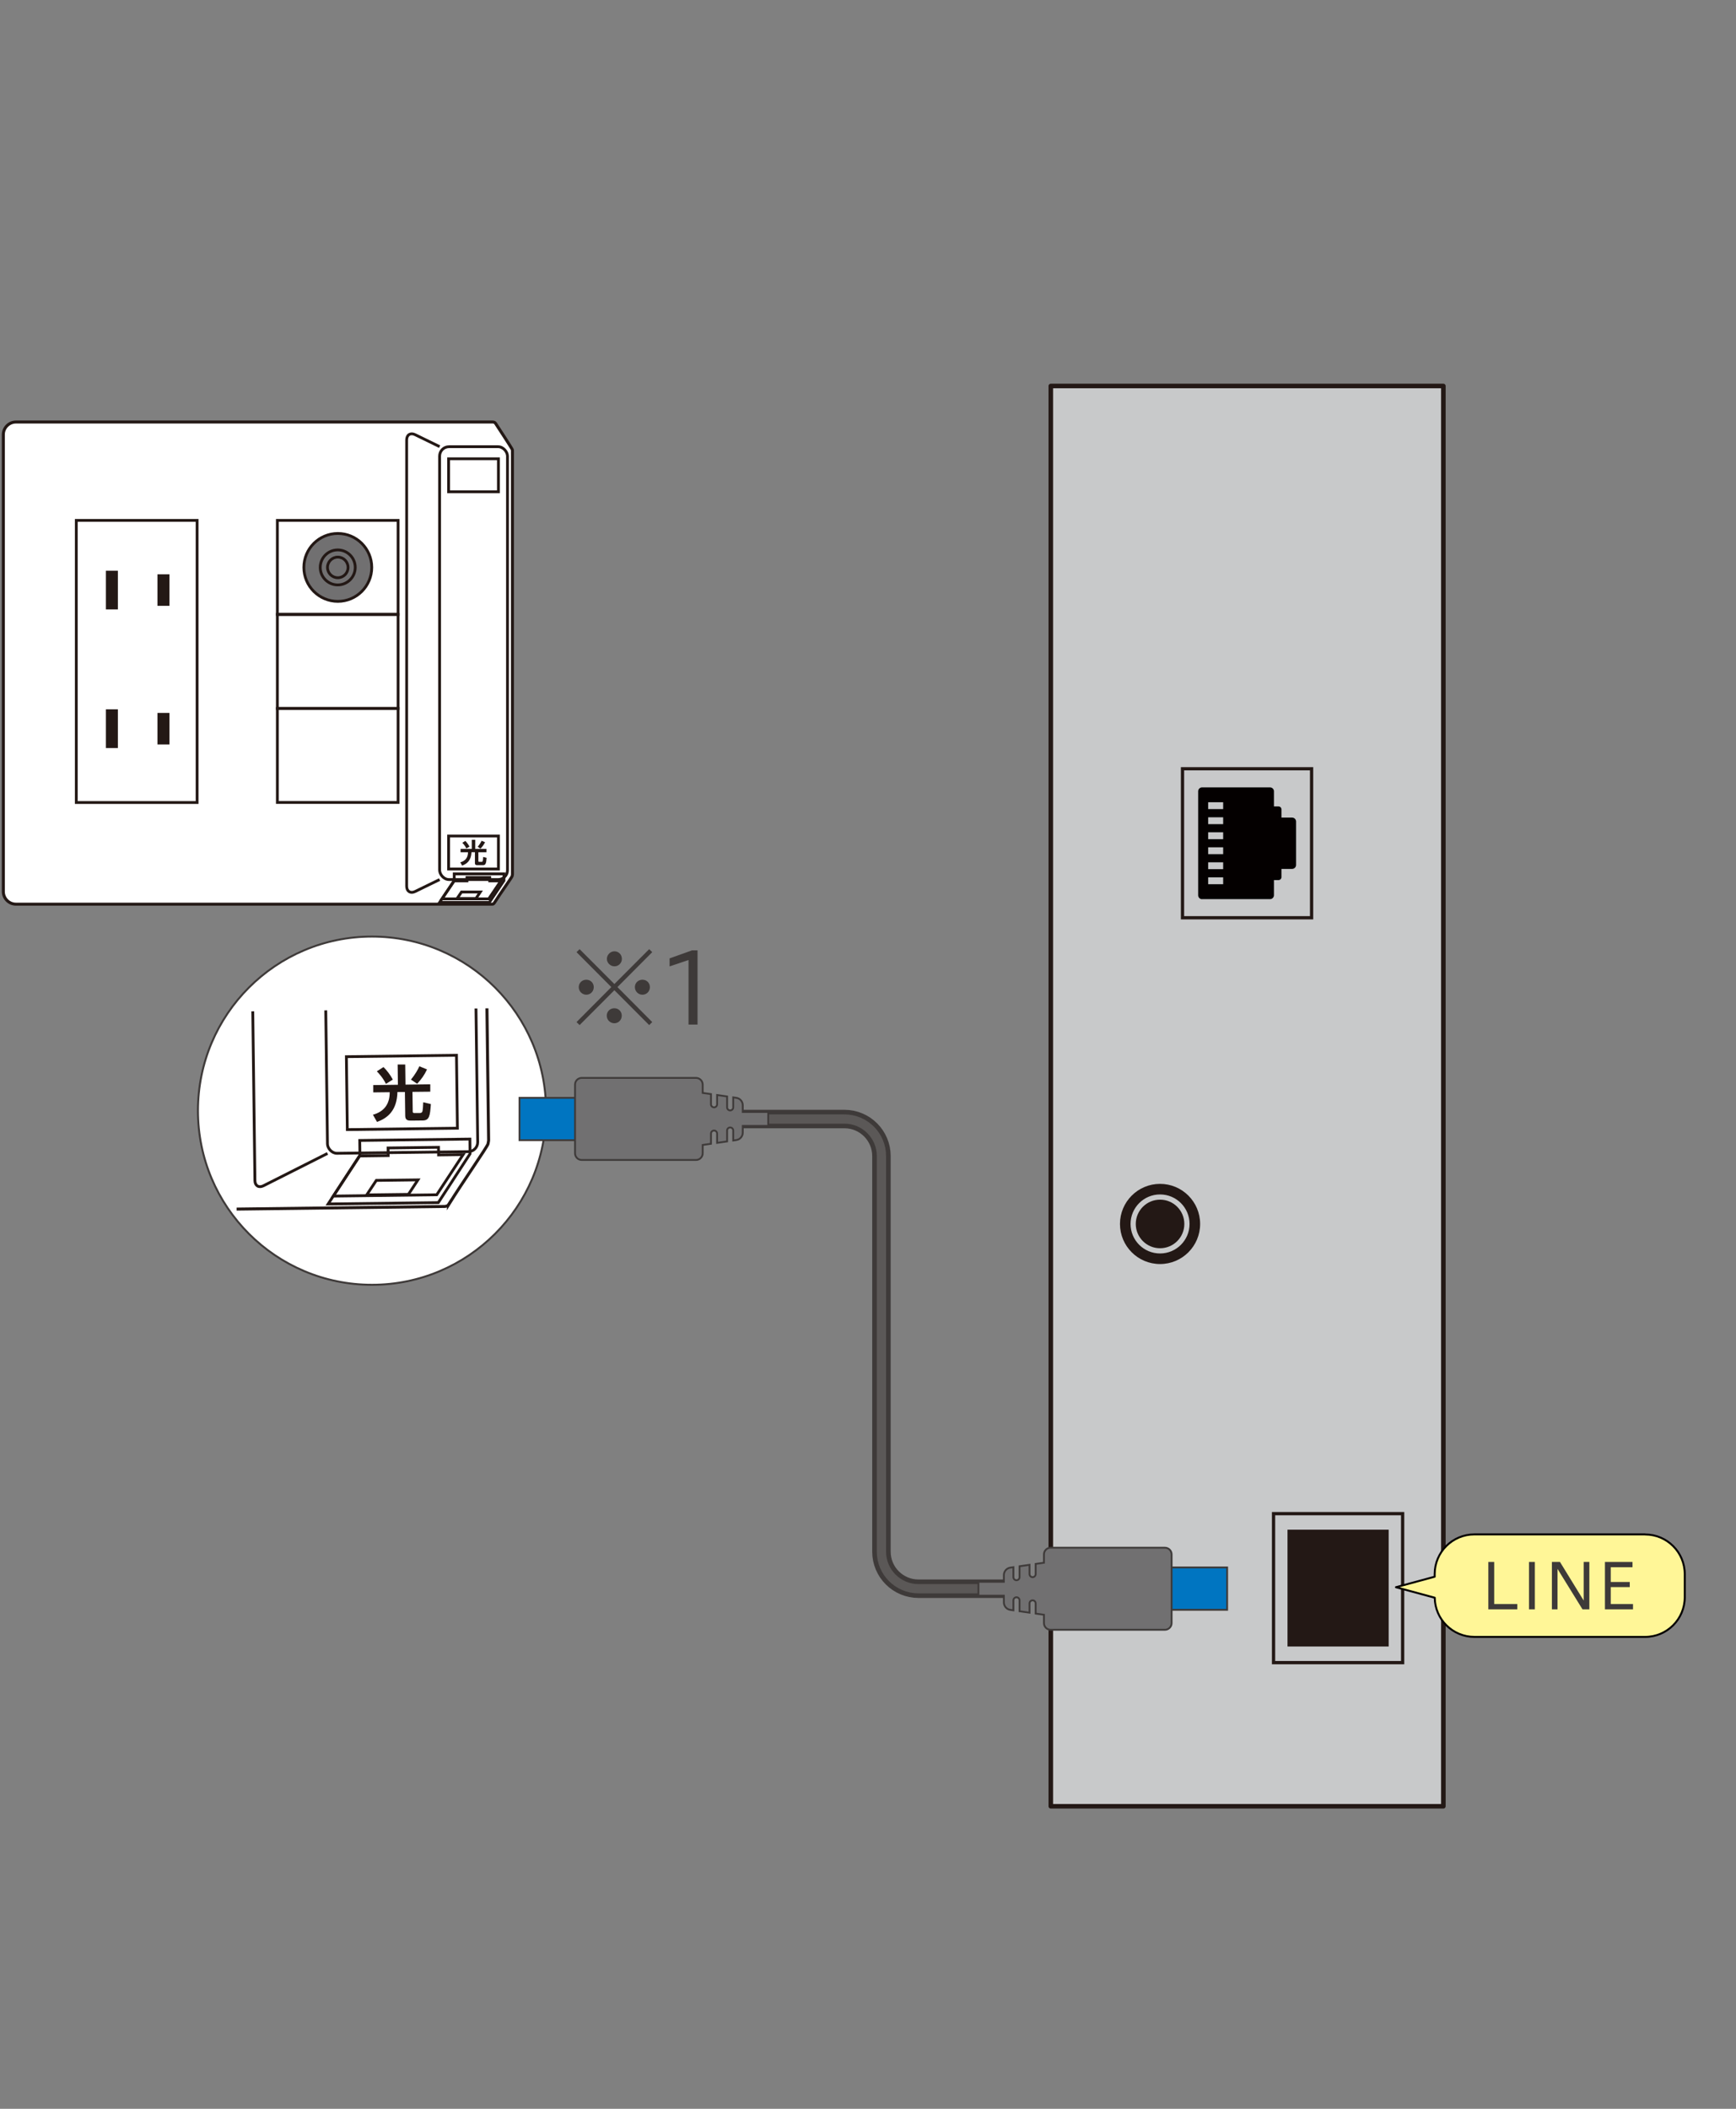 <?xml version="1.0" encoding="UTF-8"?><svg id="_レイヤー_1" xmlns="http://www.w3.org/2000/svg" width="266" height="323" xmlns:xlink="http://www.w3.org/1999/xlink" viewBox="0 0 266 323"><rect x="0" y="0" width="266" height="323" fill="#808080" stroke="none"/><defs><style>.cls-1,.cls-2,.cls-3,.cls-4,.cls-5,.cls-6,.cls-7,.cls-8,.cls-9,.cls-10,.cls-11{stroke-miterlimit:10;}.cls-1,.cls-2,.cls-12,.cls-5,.cls-6,.cls-9,.cls-10{stroke:#231815;}.cls-1,.cls-2,.cls-5{stroke-width:.43px;}.cls-1,.cls-13,.cls-3,.cls-6,.cls-14,.cls-8,.cls-9{fill:none;}.cls-15{fill:#040000;}.cls-15,.cls-16,.cls-13,.cls-17,.cls-18{stroke-width:0px;}.cls-2,.cls-19,.cls-18{fill:#231815;}.cls-16{fill:#3e3a39;}.cls-3{stroke:#5b5857;stroke-width:1.42px;}.cls-17{fill:#fff697;}.cls-19{stroke:#c8c9ca;stroke-width:.8px;}.cls-19,.cls-12,.cls-14{stroke-linecap:round;stroke-linejoin:round;}.cls-4{fill:#0075c1;}.cls-4,.cls-11{stroke:#3e3a39;stroke-width:.28px;}.cls-12{fill:#c8c9ca;stroke-width:.7px;}.cls-5,.cls-11{fill:#717071;}.cls-6{stroke-width:.5px;}.cls-20{clip-path:url(#clippath);}.cls-7,.cls-14{stroke-width:.3px;}.cls-7,.cls-8{stroke:#3e3a39;}.cls-7,.cls-10{fill:#fff;}.cls-14{stroke:#040000;}.cls-8{stroke-width:2.83px;}.cls-9,.cls-10{stroke-width:.46px;}</style><clipPath id="clippath"><rect class="cls-13" x="36.09" y="154.63" width="48.34" height="37.19" transform="translate(-2.19 .78) rotate(-.73)"/></clipPath></defs><rect class="cls-12" x="161.01" y="59.12" width="60.15" height="217.54"/><rect class="cls-6" x="181.2" y="117.74" width="19.78" height="22.82" transform="translate(382.17 258.31) rotate(-180)"/><path class="cls-15" d="M184.19,137.72h10.41c.33,0,.6-.27.6-.6v-2.32h.7c.25,0,.45-.2.45-.45v-1.26h1.64c.33,0,.6-.27.6-.6v-6.66c0-.33-.27-.6-.6-.6h-1.64v-1.26c0-.25-.2-.45-.45-.45h-.7v-2.32c0-.33-.27-.6-.6-.6h-10.41c-.33,0-.6.27-.6.6v15.93c0,.33.27.6.6.6ZM185.12,123.93v-1.05h2.3v1.05h-2.3ZM185.12,126.23v-1.05h2.3v1.05h-2.3ZM185.12,128.53v-1.05h2.3v1.05h-2.3ZM185.12,130.83v-1.05h2.3v1.05h-2.3ZM185.12,133.13v-1.05h2.3v1.05h-2.3ZM185.12,135.43v-1.05h2.3v1.05h-2.3Z"/><rect class="cls-6" x="195.14" y="231.83" width="19.78" height="22.82" transform="translate(410.06 486.49) rotate(-180)"/><rect class="cls-18" x="197.28" y="234.3" width="15.5" height="17.89" transform="translate(410.06 486.49) rotate(-180)"/><circle class="cls-18" cx="177.75" cy="187.47" r="6.14"/><circle class="cls-19" cx="177.75" cy="187.47" r="4.12"/><path class="cls-17" d="M252.06,235.02h-26.15c-3.36,0-6.08,2.72-6.08,6.08v.4l-5.94,1.61,5.95,1.61c.04,3.32,2.75,6,6.08,6h26.15c3.36,0,6.08-2.72,6.08-6.08v-3.53c0-3.36-2.72-6.08-6.08-6.08Z"/><path class="cls-14" d="M252.06,235.02h-26.15c-3.36,0-6.08,2.72-6.08,6.08v.4l-5.94,1.61,5.95,1.61c.04,3.32,2.75,6,6.08,6h26.15c3.36,0,6.08-2.72,6.08-6.08v-3.53c0-3.36-2.72-6.08-6.08-6.08Z"/><path class="cls-16" d="M228.05,246.5v-7.26h.9v6.45h3.54v.81h-4.44Z"/><path class="cls-16" d="M234.28,246.5v-7.26h.9v7.26h-.9Z"/><path class="cls-16" d="M237.79,246.5v-7.26h1.24l3.63,5.91v-5.91h.87v7.26h-1.05l-3.83-6.2v6.2h-.86Z"/><path class="cls-16" d="M245.92,246.5v-7.26h4.22v.81h-3.33v2.26h2.91v.78h-2.91v2.6h3.41v.81h-4.3Z"/><path class="cls-16" d="M88.34,145.84l.47-.46,5.33,5.34,5.33-5.34.47.46-5.33,5.35,5.33,5.36-.47.46-5.33-5.34-5.33,5.34-.47-.46,5.33-5.36-5.33-5.35ZM90.98,151.2c0,.65-.51,1.16-1.14,1.16s-1.16-.51-1.16-1.16.51-1.14,1.16-1.14,1.14.5,1.14,1.14ZM95.27,155.57c0,.65-.51,1.16-1.14,1.16s-1.16-.51-1.16-1.16.51-1.14,1.16-1.14,1.14.5,1.14,1.14ZM95.29,146.87c0,.63-.51,1.14-1.14,1.14s-1.16-.53-1.16-1.14.51-1.16,1.16-1.16,1.14.51,1.14,1.16ZM99.58,151.2c0,.65-.51,1.16-1.14,1.16s-1.16-.51-1.16-1.16.51-1.14,1.16-1.14,1.14.5,1.14,1.14Z"/><path class="cls-16" d="M105.5,156.92v-9.88l-2.9.98v-1.23l3.44-1.23h.84v11.37h-1.38Z"/><path class="cls-8" d="M113.07,171.4h16.32c3.13,0,5.67,2.54,5.67,5.67v60.6c0,3.13,2.54,5.67,5.67,5.67h13.53"/><path class="cls-3" d="M113.07,171.4h16.32c3.13,0,5.67,2.54,5.67,5.67v60.6c0,3.13,2.54,5.67,5.67,5.67h13.53"/><rect class="cls-4" x="171.12" y="240.08" width="16.91" height="6.49"/><path class="cls-11" d="M179.52,238.67v-.59c0-.56-.46-1.02-1.02-1.02h-17.52c-.56,0-1.02.46-1.02,1.02v1.28s-1.27.18-1.27.18v1.56c0,.26-.21.47-.47.47h0c-.26,0-.47-.21-.47-.47v-1.42s-1.53.22-1.53.22v1.67c0,.26-.21.47-.47.47h0c-.26,0-.47-.21-.47-.47v-1.53s-.47.07-.47.07c-.57.08-.99.57-.99,1.14v.13s0,.9,0,.9h-3.9s0,2.13,0,2.13h3.9s0,.9,0,.9v.13c0,.57.42,1.06.99,1.14l.47.07v-1.53c0-.26.21-.47.47-.47h0c.26,0,.47.21.47.47v1.67s1.53.22,1.53.22v-1.42c0-.26.21-.47.47-.47h0c.26,0,.47.21.47.47v1.56s1.27.18,1.27.18v1.28c0,.56.46,1.02,1.02,1.02h17.52c.56,0,1.02-.46,1.02-1.02v-.59s0-1.17,0-1.17v-6.99s0-1.17,0-1.17Z"/><path class="cls-10" d="M75.7,138.37c-.08.12-.28.12-.28.12H2.44c-1.06,0-1.93-.87-1.93-1.93v-69.99c0-1.06.87-1.93,1.93-1.93h72.97c.21,0,.35,0,.51.19.69,1.05,2.32,3.55,2.52,3.92.11.19.08.32.08.32v64.85s0,.05-.04.26c-.05.21-1.79,2.62-2.78,4.18Z"/><rect class="cls-1" x="11.69" y="79.71" width="18.51" height="43.21"/><rect class="cls-2" x="16.44" y="87.63" width="1.41" height="5.5"/><rect class="cls-2" x="24.34" y="88.18" width="1.41" height="4.4"/><rect class="cls-2" x="16.44" y="108.86" width="1.41" height="5.5"/><rect class="cls-2" x="24.34" y="109.41" width="1.41" height="4.4"/><rect class="cls-1" x="42.5" y="79.71" width="18.5" height="14.4"/><rect class="cls-1" x="42.5" y="94.11" width="18.5" height="14.4"/><rect class="cls-1" x="42.5" y="108.51" width="18.5" height="14.4"/><path class="cls-1" d="M67.36,134.72l-3.75,1.83c-.71.35-1.3-.02-1.3-.81v-68.35c0-.79.58-1.16,1.3-.81l3.75,1.83"/><rect class="cls-1" x="67.36" y="68.42" width="10.4" height="66.3" rx="1.44" ry="1.44"/><rect class="cls-1" x="68.74" y="70.27" width="7.63" height="5.05"/><rect class="cls-1" x="68.74" y="128.05" width="7.63" height="5.05"/><polygon class="cls-1" points="72.92 137.63 70.03 137.63 70.71 136.63 73.59 136.63 72.92 137.63"/><path class="cls-18" d="M70.58,130.03h1.71v-1.4h.53v1.4h1.72v.51h-1.24v1.35s0,.11.1.11h.41c.05,0,.11-.02.14-.07.05-.09.07-.49.08-.67l.53.13c-.06.82-.13,1.13-.56,1.13h-.81c-.18,0-.42,0-.42-.33v-1.66h-.52c-.06,1.28-.71,1.79-1.44,2.05l-.28-.5c.76-.2,1.18-.72,1.18-1.54h-1.14v-.51ZM71.46,129.96c-.21-.45-.52-.77-.62-.87l.46-.29c.21.2.47.56.64.87l-.48.29ZM73.2,129.69c.29-.34.48-.67.59-.91l.53.22c-.2.41-.37.64-.7.99l-.42-.3Z"/><path class="cls-5" d="M56.96,86.91c0,2.87-2.33,5.2-5.2,5.2s-5.2-2.33-5.2-5.2,2.33-5.2,5.2-5.2,5.2,2.33,5.2,5.2Z"/><path class="cls-1" d="M54.43,86.91c0,1.48-1.2,2.68-2.68,2.68s-2.68-1.2-2.68-2.68,1.2-2.68,2.68-2.68,2.68,1.2,2.68,2.68Z"/><path class="cls-1" d="M53.33,86.91c0,.87-.7,1.58-1.57,1.58s-1.58-.71-1.58-1.58.71-1.58,1.58-1.58,1.57.71,1.57,1.58Z"/><polygon class="cls-1" points="69.6 133.85 69.6 134.88 67.36 138.22 74.98 138.22 77.22 134.88 77.22 133.85 69.6 133.85"/><polygon class="cls-1" points="75.04 134.93 75.04 134.4 71.55 134.4 71.55 134.93 69.58 134.93 67.72 137.68 74.88 137.68 76.74 134.93 75.04 134.93"/><circle class="cls-7" cx="57" cy="170.12" r="26.67"/><g class="cls-20"><path class="cls-9" d="M68.74,184.51c-.17.27-.62.28-.62.28l-161.49,2.05c-2.35.03-4.3-1.87-4.33-4.21l-1.96-154.87c-.03-2.35,1.87-4.3,4.22-4.33l161.47-2.05c.45,0,.77,0,1.13.41,1.56,2.3,5.23,7.78,5.69,8.61.23.41.2.71.2.71l1.82,143.51s.01.11-.09.58c-.11.46-3.87,5.84-6.04,9.32Z"/><rect class="cls-1" x="-6.16" y="55.36" width="40.95" height="31.88" transform="translate(-.9 .19) rotate(-.73)"/><rect class="cls-1" x="-5.75" y="87.23" width="40.95" height="31.87" transform="translate(-1.31 .19) rotate(-.73)"/><rect class="cls-1" x="-5.35" y="119.1" width="40.95" height="31.88" transform="translate(-1.71 .2) rotate(-.73)"/><path class="cls-1" d="M50.18,176.67l-9.81,4.95c-.71.36-1.3,0-1.31-.79l-1.96-154.75c-.01-.79.57-1.17,1.29-.83l9.93,4.7"/><rect class="cls-1" x="49.25" y="29.81" width="23.02" height="146.72" rx="1.44" ry="1.44" transform="translate(-1.3 .78) rotate(-.73)"/><rect class="cls-1" x="51.52" y="33.89" width="16.87" height="11.17" transform="translate(-.5 .76) rotate(-.73)"/><rect class="cls-1" x="53.14" y="161.75" width="16.87" height="11.17" transform="translate(-2.12 .79) rotate(-.73)"/><polygon class="cls-1" points="62.58 182.94 56.19 183.02 57.66 180.8 64.04 180.72 62.58 182.94"/><path class="cls-18" d="M57.18,166.2l3.79-.05-.04-3.1h1.16s.04,3.08.04,3.08l3.8-.05v1.13s-2.73.03-2.73.03l.04,2.99c0,.09,0,.25.22.25h.92c.11-.01.25-.07.31-.17.11-.19.14-1.08.16-1.48l1.17.28c-.12,1.82-.25,2.49-1.21,2.51l-1.79.02c-.41,0-.92,0-.93-.71l-.05-3.67h-1.14c-.08,2.86-1.52,4-3.13,4.58l-.63-1.1c1.68-.46,2.59-1.61,2.57-3.45l-2.52.03v-1.13ZM59.13,166.01c-.48-.99-1.17-1.69-1.39-1.92l1.02-.65c.47.45,1.07,1.22,1.43,1.92l-1.05.65ZM62.97,165.36c.62-.76,1.04-1.49,1.29-2.04l1.17.48c-.43.9-.8,1.42-1.51,2.2l-.95-.64Z"/><path class="cls-1" d="M25.83,71.15c.08,6.36-5.01,11.58-11.36,11.66-6.36.08-11.58-5.01-11.66-11.36-.08-6.36,5.01-11.57,11.37-11.65,6.36-.08,11.57,5.01,11.66,11.36Z"/><path class="cls-1" d="M20.25,71.22c.04,3.28-2.58,5.97-5.86,6.01-3.28.04-5.97-2.58-6.01-5.86-.04-3.28,2.58-5.97,5.86-6.01,3.27-.04,5.96,2.58,6.01,5.86Z"/><path class="cls-1" d="M17.8,71.25c.02,1.93-1.51,3.51-3.44,3.53-1.93.02-3.51-1.52-3.54-3.45-.02-1.93,1.52-3.51,3.45-3.53,1.93-.02,3.5,1.52,3.53,3.44Z"/><polygon class="cls-1" points="55.12 174.68 55.15 176.94 50.28 184.41 67.16 184.2 72.02 176.73 72 174.47 55.12 174.68"/><polygon class="cls-1" points="67.2 176.9 67.19 175.73 59.46 175.83 59.48 177 55.11 177.06 51.08 183.2 66.92 183 70.96 176.85 67.2 176.9"/></g><rect class="cls-4" x="79.59" y="168.15" width="16.91" height="6.49" transform="translate(176.1 342.79) rotate(180)"/><path class="cls-11" d="M88.11,176.06v.59c0,.56.46,1.02,1.02,1.02h17.52c.56,0,1.02-.46,1.02-1.02v-1.28s1.27-.18,1.27-.18v-1.56c0-.26.21-.47.47-.47h0c.26,0,.47.21.47.47v1.42s1.53-.22,1.53-.22v-1.67c0-.26.21-.47.47-.47h0c.26,0,.47.21.47.47v1.53s.47-.07.47-.07c.57-.08.99-.57.99-1.14v-.13s0-.9,0-.9h3.9s0-2.13,0-2.13h-3.9s0-.9,0-.9v-.13c0-.57-.42-1.06-.99-1.14l-.47-.07v1.53c0,.26-.21.47-.47.47h0c-.26,0-.47-.21-.47-.47v-1.67s-1.53-.22-1.53-.22v1.42c0,.26-.21.47-.47.47h0c-.26,0-.47-.21-.47-.47v-1.56s-1.27-.18-1.27-.18v-1.28c0-.56-.46-1.02-1.02-1.02h-17.52c-.56,0-1.02.46-1.02,1.02v.59s0,1.17,0,1.17v6.99s0,1.17,0,1.17Z"/></svg>